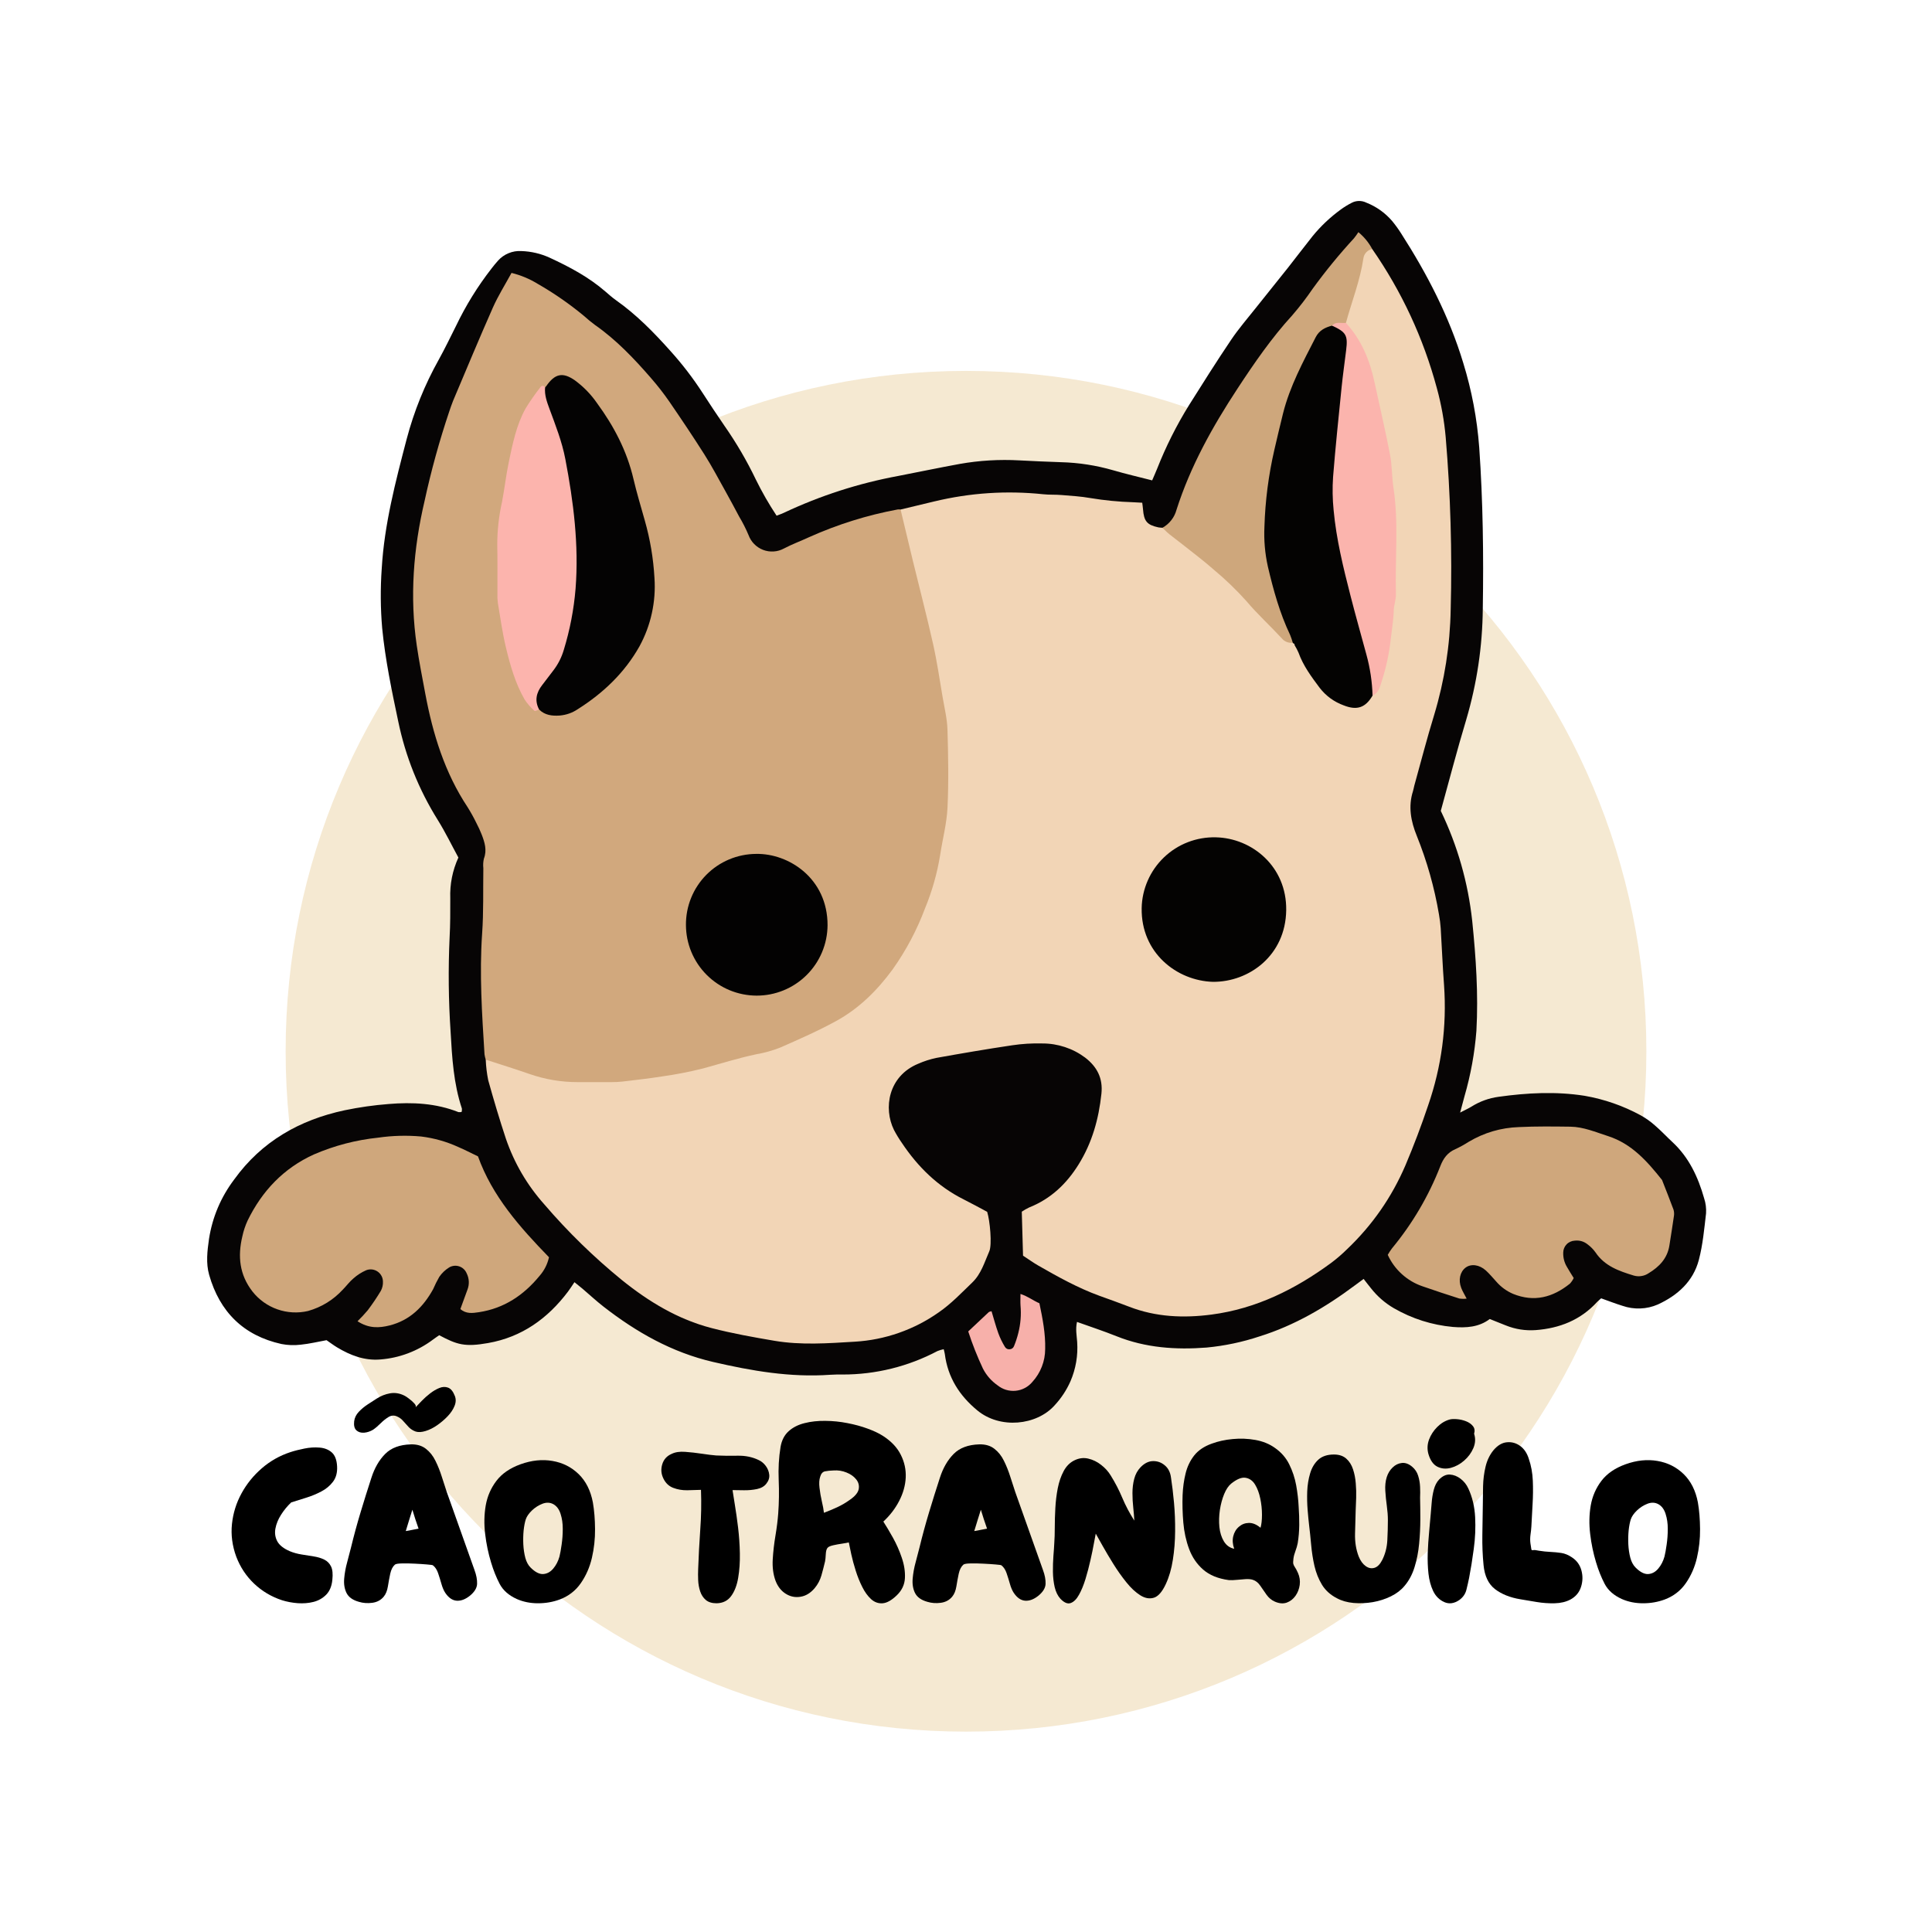 <svg xmlns="http://www.w3.org/2000/svg" xmlns:xlink="http://www.w3.org/1999/xlink" width="500" zoomAndPan="magnify" viewBox="0 0 375 375" height="500" preserveAspectRatio="xMidYMid meet" version="1.0"><defs><g/><clipPath id="865ea2e50f"><path d="M 55.441 71.992 L 319.559 71.992 L 319.559 336.109 L 55.441 336.109 Z M 55.441 71.992 " clip-rule="nonzero"/></clipPath><clipPath id="726e966b71"><path d="M 187.5 71.992 C 114.566 71.992 55.441 131.117 55.441 204.051 C 55.441 276.984 114.566 336.109 187.5 336.109 C 260.434 336.109 319.559 276.984 319.559 204.051 C 319.559 131.117 260.434 71.992 187.5 71.992 Z M 187.5 71.992 " clip-rule="nonzero"/></clipPath><clipPath id="b9203bde3a"><path d="M 40 39 L 331.262 39 L 331.262 277 L 40 277 Z M 40 39 " clip-rule="nonzero"/></clipPath></defs><g clip-path="url(#865ea2e50f)"><g clip-path="url(#726e966b71)"><path fill="#f5e9d2" d="M 55.441 71.992 L 319.559 71.992 L 319.559 336.109 L 55.441 336.109 Z M 55.441 71.992 " fill-opacity="1" fill-rule="nonzero"/></g></g><g clip-path="url(#b9203bde3a)"><path fill="#070505" d="M 283.41 215.949 C 284.508 215.379 285.074 215.129 285.594 214.805 C 287.219 213.785 288.984 213.145 290.887 212.887 C 296.43 212.113 302.004 211.82 307.562 212.691 C 311.402 213.359 315.035 214.625 318.461 216.484 C 319.488 217.055 320.434 217.73 321.305 218.52 C 322.461 219.52 323.504 220.645 324.625 221.684 C 327.836 224.664 329.598 228.465 330.77 232.586 C 331.082 233.535 331.207 234.512 331.145 235.512 C 330.789 238.543 330.516 241.617 329.742 244.555 C 328.645 248.73 325.613 251.441 321.785 253.199 C 320.699 253.672 319.562 253.93 318.379 253.973 C 317.195 254.016 316.043 253.844 314.922 253.457 C 313.551 253.035 312.215 252.512 310.785 252.004 C 310.516 252.223 310.258 252.453 310.012 252.695 C 306.805 256.211 302.723 257.824 298.07 258.172 C 296.059 258.312 294.121 258.008 292.254 257.254 C 291.254 256.863 290.262 256.461 289.16 256.02 C 287.047 257.625 284.578 257.762 282.016 257.562 C 277.926 257.184 274.102 255.969 270.539 253.918 C 268.809 252.906 267.328 251.613 266.09 250.035 C 265.637 249.484 265.207 248.91 264.68 248.238 C 264.074 248.688 263.504 249.098 262.941 249.52 C 257.289 253.742 251.262 257.273 244.484 259.391 C 241.145 260.5 237.723 261.223 234.215 261.559 C 228.238 262.02 222.363 261.625 216.715 259.359 C 214.223 258.359 211.664 257.523 209.043 256.582 C 208.723 258.008 209 259.246 209.078 260.473 C 209.254 263.121 208.82 265.668 207.777 268.105 C 207.004 269.848 205.969 271.414 204.672 272.805 C 201.203 276.664 194.137 277.434 189.691 273.754 C 186.215 270.879 183.969 267.348 183.391 262.828 C 183.359 262.57 183.273 262.316 183.172 261.879 C 182.758 261.961 182.352 262.082 181.957 262.242 C 179.121 263.738 176.148 264.875 173.035 265.645 C 169.922 266.414 166.762 266.797 163.555 266.793 C 162.746 266.789 161.934 266.785 161.125 266.844 C 153.402 267.391 145.883 266.086 138.414 264.355 C 130.457 262.512 123.539 258.594 117.16 253.629 C 115.742 252.527 114.422 251.297 113.051 250.129 C 112.582 249.73 112.094 249.355 111.5 248.871 C 111.02 249.578 110.652 250.164 110.234 250.719 C 106.293 255.938 101.277 259.535 94.742 260.684 C 90.23 261.48 88.727 261.016 85.25 259.164 C 84.887 259.418 84.453 259.707 84.035 260.02 C 82.551 261.133 80.941 262.016 79.207 262.672 C 77.473 263.328 75.68 263.727 73.828 263.871 C 70.738 264.133 67.988 263.07 65.402 261.508 C 64.715 261.09 64.07 260.602 63.379 260.129 C 61.711 260.434 60.047 260.836 58.363 261.004 C 57.109 261.156 55.863 261.113 54.625 260.871 C 47.262 259.238 42.645 254.629 40.598 247.457 C 39.949 245.18 40.234 242.805 40.566 240.48 C 41.234 236.223 42.867 232.371 45.461 228.93 C 50.785 221.547 58.141 217.375 66.887 215.504 C 69.711 214.918 72.555 214.512 75.43 214.289 C 80.031 213.906 84.602 214.125 88.977 215.855 C 89.188 215.883 89.395 215.871 89.598 215.832 C 89.66 215.609 89.676 215.391 89.652 215.164 C 88.039 210.324 87.742 205.293 87.461 200.262 C 87.051 194.152 86.988 188.039 87.27 181.922 C 87.41 179.41 87.402 176.887 87.398 174.367 C 87.301 171.605 87.828 168.965 88.973 166.449 C 87.652 164.023 86.441 161.516 84.977 159.168 C 81.273 153.234 78.711 146.848 77.293 140 C 76.031 134.016 74.777 128.039 74.18 121.938 C 73.848 118.078 73.82 114.215 74.094 110.348 C 74.598 101.762 76.77 93.504 78.93 85.234 C 80.359 79.82 82.441 74.672 85.176 69.785 C 86.352 67.664 87.402 65.473 88.492 63.305 C 90.398 59.316 92.711 55.574 95.43 52.086 C 95.824 51.598 96.203 51.09 96.633 50.629 C 97.207 49.977 97.895 49.484 98.699 49.152 C 99.504 48.816 100.34 48.676 101.207 48.73 C 103.117 48.797 104.945 49.223 106.684 50.016 C 110.531 51.793 114.258 53.773 117.488 56.57 C 118.168 57.156 118.844 57.762 119.574 58.277 C 123.5 61.047 126.832 64.441 130.02 68.004 C 132.383 70.609 134.516 73.387 136.422 76.34 C 137.777 78.461 139.188 80.547 140.605 82.629 C 142.926 85.953 144.965 89.441 146.719 93.098 C 147.906 95.516 149.246 97.848 150.734 100.094 C 151.293 99.875 151.723 99.742 152.121 99.547 C 159.234 96.195 166.652 93.805 174.383 92.375 C 178.355 91.605 182.312 90.773 186.293 90.047 C 190.121 89.371 193.973 89.145 197.855 89.359 C 200.551 89.496 203.246 89.629 205.945 89.711 C 209.379 89.801 212.746 90.324 216.047 91.273 C 218.527 92 221.051 92.578 223.633 93.242 C 223.988 92.41 224.316 91.68 224.613 90.941 C 226.301 86.664 228.355 82.574 230.773 78.664 C 233.453 74.402 236.141 70.141 238.953 65.969 C 240.406 63.809 242.121 61.828 243.742 59.785 C 245.809 57.18 247.906 54.598 249.973 51.992 C 251.59 49.945 253.156 47.859 254.785 45.82 C 256.391 43.859 258.219 42.137 260.27 40.648 C 260.922 40.176 261.609 39.75 262.328 39.383 C 262.77 39.145 263.246 39.02 263.746 39.008 C 264.25 39 264.73 39.102 265.184 39.324 C 267.141 40.098 268.812 41.281 270.195 42.875 C 270.824 43.637 271.406 44.438 271.938 45.273 C 277.004 53.168 281.289 61.422 284.02 70.461 C 285.668 75.805 286.699 81.27 287.117 86.848 C 287.844 97.266 287.977 107.699 287.809 118.141 C 287.742 125.469 286.672 132.645 284.598 139.676 C 282.809 145.605 281.258 151.605 279.656 157.391 C 282.918 164.176 284.953 171.312 285.762 178.797 C 286.477 185.859 286.965 192.965 286.57 200.082 C 286.234 204.398 285.461 208.637 284.254 212.797 C 284.031 213.645 283.801 214.492 283.41 215.949 Z M 283.41 215.949 " fill-opacity="1" fill-rule="nonzero"/></g><path fill="#f2d5b6" d="M 266.348 48.336 C 272.086 56.609 276.27 65.609 278.891 75.332 C 279.75 78.461 280.324 81.641 280.609 84.871 C 281.547 95.996 281.871 107.141 281.578 118.301 C 281.453 125.266 280.387 132.082 278.375 138.754 C 276.973 143.301 275.789 147.918 274.512 152.504 C 274.418 152.852 274.371 153.211 274.262 153.551 C 273.301 156.547 273.852 159.426 274.992 162.227 C 276.98 167.164 278.418 172.258 279.305 177.504 C 279.465 178.391 279.578 179.281 279.641 180.18 C 279.871 183.859 280.008 187.547 280.289 191.223 C 280.848 199.227 279.812 207.016 277.188 214.594 C 275.875 218.508 274.41 222.371 272.797 226.184 C 270.133 232.387 266.359 237.812 261.469 242.465 C 260.508 243.414 259.488 244.293 258.41 245.105 C 251.426 250.242 243.816 254.027 235.137 255.16 C 229.746 255.867 224.359 255.645 219.18 253.637 C 217.254 252.887 215.305 252.207 213.363 251.5 C 209.207 249.984 205.359 247.836 201.535 245.648 C 200.531 245.07 199.586 244.387 198.57 243.723 C 198.492 240.945 198.414 238.172 198.328 235.188 C 198.785 234.875 199.262 234.602 199.762 234.367 C 203.941 232.703 207.004 229.801 209.355 226.02 C 211.984 221.797 213.266 217.18 213.785 212.289 C 214.102 209.305 212.957 207.078 210.629 205.281 C 209.43 204.387 208.121 203.703 206.699 203.234 C 205.277 202.766 203.82 202.531 202.324 202.535 C 200.34 202.48 198.367 202.602 196.406 202.898 C 191.52 203.625 186.648 204.461 181.785 205.332 C 180.547 205.59 179.352 205.973 178.199 206.484 C 172.422 208.875 171.426 215.098 173.523 219.328 C 173.984 220.203 174.496 221.047 175.066 221.859 C 178.164 226.5 182.031 230.297 187.074 232.816 C 188.602 233.578 190.09 234.406 191.609 235.215 C 192.152 236.945 192.586 241.594 192.02 242.875 C 191.09 244.988 190.465 247.258 188.684 248.965 C 186.605 250.957 184.641 253.047 182.25 254.699 C 179.848 256.395 177.258 257.73 174.484 258.703 C 171.707 259.676 168.852 260.25 165.918 260.422 C 160.707 260.738 155.477 261.121 150.293 260.242 C 146.219 259.551 142.137 258.82 138.141 257.785 C 131.59 256.094 125.898 252.645 120.676 248.43 C 115.223 243.98 110.207 239.086 105.629 233.742 C 102.297 230 99.816 225.754 98.191 221.016 C 96.949 217.266 95.82 213.473 94.762 209.668 C 94.496 208.352 94.336 207.023 94.281 205.68 C 95.379 204.988 96.398 205.602 97.375 205.953 C 103.949 208.34 110.652 209.922 117.711 209.289 C 124.609 208.672 131.516 208.145 138.195 206.098 C 140.516 205.387 142.863 204.766 145.23 204.211 C 154.414 202.066 162.828 198.363 169.441 191.41 C 176.844 183.625 180.359 174.008 182.18 163.625 C 184.59 149.891 183.102 136.383 179.828 122.988 C 178.141 116.086 176.539 109.16 174.809 102.27 C 174.535 101.168 173.992 100.023 174.801 98.898 C 176.98 98.375 179.16 97.844 181.34 97.328 C 188.316 95.652 195.371 95.188 202.508 95.934 C 203.668 96.059 204.848 95.984 206.012 96.082 C 207.891 96.238 209.781 96.344 211.633 96.672 C 214.387 97.129 217.16 97.398 219.949 97.484 C 220.48 97.504 221.012 97.539 221.707 97.578 C 221.762 98.043 221.828 98.457 221.859 98.871 C 222.035 101.164 222.637 101.883 224.82 102.359 C 225.086 102.402 225.355 102.43 225.625 102.441 C 227.074 102.781 228.133 103.773 229.297 104.605 C 236.121 109.492 241.863 115.523 247.492 121.676 C 248.398 122.664 249.312 123.676 250.613 124.184 C 250.848 124.293 251.07 124.422 251.277 124.578 C 251.582 124.82 251.84 125.113 252.043 125.445 C 253.41 128.062 254.652 130.742 256.566 133.043 C 257.488 134.164 258.598 135.055 259.887 135.719 C 262.57 137.098 264.164 136.746 266.184 134.355 C 268.793 130.246 269.07 125.512 269.566 120.914 C 270.391 113.363 270.543 105.801 270.027 98.223 C 269.508 90.645 268.328 83.172 266.488 75.805 C 265.398 71.133 263.52 66.812 260.84 62.836 C 261.398 58.242 263.199 53.965 264.258 49.496 C 264.309 49.273 264.398 49.07 264.535 48.887 C 264.672 48.699 264.84 48.555 265.039 48.441 C 265.238 48.332 265.453 48.266 265.68 48.246 C 265.91 48.23 266.133 48.258 266.348 48.336 Z M 266.348 48.336 " fill-opacity="1" fill-rule="nonzero"/><path fill="#d1a87d" d="M 174.801 98.898 C 175.594 102.207 176.375 105.52 177.18 108.824 C 178.492 114.219 179.898 119.59 181.113 125.008 C 181.875 128.406 182.375 131.863 182.961 135.301 C 183.32 137.414 183.844 139.531 183.906 141.656 C 184.051 146.688 184.148 151.73 183.91 156.754 C 183.766 159.855 182.938 162.926 182.473 166.016 C 181.891 169.566 180.914 173.008 179.539 176.332 C 177.953 180.559 175.852 184.512 173.238 188.191 C 170.277 192.215 166.777 195.707 162.402 198.121 C 158.867 200.07 155.156 201.699 151.457 203.324 C 149.953 203.918 148.402 204.355 146.805 204.629 C 143.293 205.371 139.879 206.453 136.422 207.395 C 133.82 208.047 131.191 208.559 128.535 208.93 C 125.977 209.34 123.398 209.621 120.824 209.93 C 120.109 210.008 119.391 210.043 118.672 210.039 C 116.516 210.051 114.355 210.035 112.195 210.039 C 108.941 210.047 105.777 209.516 102.707 208.438 C 99.918 207.465 97.094 206.594 94.281 205.68 C 94.176 205.34 94.094 204.996 94.043 204.641 C 93.559 196.836 93.035 189.039 93.582 181.199 C 93.879 176.992 93.75 172.754 93.816 168.531 C 93.75 167.902 93.781 167.285 93.922 166.668 C 94.562 165 94.074 163.484 93.488 161.965 C 93.191 161.211 92.852 160.477 92.473 159.762 C 91.965 158.711 91.398 157.688 90.777 156.695 C 86.312 149.973 84.008 142.453 82.543 134.617 C 81.965 131.527 81.355 128.438 80.898 125.328 C 79.504 115.863 80.234 106.496 82.414 97.219 C 83.691 91.332 85.293 85.531 87.215 79.82 C 87.457 79.141 87.668 78.453 87.945 77.793 C 90.504 71.75 93.016 65.691 95.672 59.691 C 96.684 57.406 98.035 55.273 99.285 52.973 C 101.07 53.41 102.75 54.109 104.32 55.066 C 107.527 56.902 110.551 59 113.395 61.359 C 114.062 61.965 114.758 62.535 115.48 63.07 C 119.645 65.98 123.109 69.633 126.41 73.445 C 127.652 74.871 128.809 76.359 129.887 77.91 C 132.227 81.32 134.535 84.754 136.746 88.246 C 138.188 90.523 139.441 92.91 140.758 95.262 C 141.68 96.91 142.566 98.574 143.453 100.238 C 144.148 101.395 144.758 102.594 145.281 103.836 C 145.402 104.164 145.551 104.477 145.738 104.773 C 145.922 105.07 146.137 105.344 146.383 105.59 C 146.625 105.84 146.895 106.062 147.188 106.254 C 147.477 106.445 147.789 106.605 148.113 106.73 C 148.438 106.855 148.773 106.941 149.121 106.996 C 149.465 107.047 149.812 107.062 150.16 107.039 C 150.508 107.02 150.852 106.961 151.188 106.863 C 151.523 106.766 151.844 106.637 152.152 106.469 C 153.738 105.633 155.438 105.012 157.066 104.254 C 162.59 101.781 168.32 99.988 174.27 98.879 C 174.445 98.863 174.625 98.871 174.801 98.898 Z M 174.801 98.898 " fill-opacity="1" fill-rule="nonzero"/><path fill="#cfa77c" d="M 69.395 256.453 C 70.094 255.773 70.758 255.062 71.383 254.316 C 72.297 253.102 73.148 251.844 73.93 250.539 C 74.227 249.973 74.359 249.371 74.328 248.734 C 74.324 248.543 74.301 248.352 74.25 248.168 C 74.203 247.98 74.133 247.805 74.039 247.637 C 73.949 247.469 73.84 247.312 73.711 247.172 C 73.582 247.027 73.438 246.902 73.277 246.797 C 73.117 246.688 72.949 246.602 72.77 246.535 C 72.59 246.469 72.402 246.426 72.215 246.402 C 72.023 246.383 71.832 246.383 71.641 246.406 C 71.449 246.434 71.266 246.477 71.086 246.547 C 70.18 246.945 69.355 247.469 68.617 248.125 C 67.863 248.754 67.27 249.566 66.578 250.273 C 64.707 252.309 62.445 253.707 59.785 254.465 C 58.801 254.695 57.805 254.781 56.793 254.727 C 55.781 254.672 54.801 254.477 53.844 254.141 C 52.891 253.809 52 253.344 51.18 252.758 C 50.355 252.168 49.629 251.477 49.004 250.68 C 46.461 247.41 46.121 243.816 47.043 239.965 C 47.27 238.91 47.609 237.891 48.062 236.906 C 50.879 231.148 55.051 226.738 60.961 224.062 C 64.949 222.348 69.102 221.266 73.422 220.816 C 76.188 220.418 78.965 220.344 81.746 220.594 C 84.262 220.906 86.668 221.586 88.973 222.641 C 90.203 223.172 91.398 223.789 92.777 224.449 C 95.52 232.133 100.875 238.184 106.559 244.031 C 106.254 245.398 105.637 246.613 104.711 247.664 C 101.641 251.402 97.84 253.953 92.969 254.695 C 91.727 254.883 90.461 255.062 89.359 254.082 C 89.824 252.809 90.293 251.555 90.746 250.289 C 90.938 249.777 91.02 249.25 90.992 248.703 C 90.961 248.156 90.824 247.637 90.578 247.148 C 90.445 246.832 90.254 246.555 90.004 246.32 C 89.754 246.086 89.465 245.914 89.141 245.805 C 88.812 245.695 88.48 245.656 88.137 245.691 C 87.797 245.73 87.477 245.832 87.18 246.008 C 86.418 246.484 85.781 247.09 85.27 247.828 C 84.824 248.605 84.426 249.406 84.07 250.23 C 82.172 253.66 79.574 256.262 75.641 257.262 C 73.586 257.781 71.586 257.875 69.395 256.453 Z M 69.395 256.453 " fill-opacity="1" fill-rule="nonzero"/><path fill="#cfa77c" d="M 284.676 252.062 C 284.199 252.121 283.723 252.113 283.25 252.043 C 280.852 251.281 278.465 250.488 276.09 249.664 C 274.598 249.152 273.27 248.367 272.098 247.305 C 270.93 246.246 270.02 245 269.363 243.566 C 269.605 243.137 269.875 242.723 270.172 242.324 C 274.156 237.5 277.289 232.176 279.566 226.348 C 280.156 224.828 280.969 223.703 282.484 223.051 C 283.383 222.633 284.25 222.156 285.082 221.621 C 288.086 219.84 291.332 218.887 294.82 218.766 C 298.141 218.605 301.473 218.648 304.801 218.688 C 307.359 218.723 309.699 219.742 312.094 220.508 C 316.715 221.988 319.727 225.422 322.602 229.035 C 323.352 230.957 324.121 232.867 324.832 234.801 C 324.957 235.242 324.977 235.688 324.891 236.137 C 324.629 238.004 324.32 239.867 324.031 241.73 C 323.641 244.258 322.047 245.902 319.969 247.148 C 319.551 247.43 319.09 247.605 318.59 247.68 C 318.094 247.758 317.602 247.727 317.117 247.586 C 314.254 246.715 311.461 245.75 309.676 243.074 C 309.25 242.484 308.75 241.977 308.168 241.543 C 307.426 240.949 306.586 240.707 305.641 240.812 C 305.344 240.828 305.062 240.895 304.793 241.02 C 304.523 241.141 304.285 241.305 304.082 241.52 C 303.875 241.73 303.715 241.973 303.602 242.246 C 303.488 242.52 303.43 242.801 303.422 243.098 C 303.383 244.113 303.629 245.059 304.156 245.93 C 304.547 246.633 304.992 247.309 305.457 248.066 C 305.266 248.465 305.02 248.828 304.723 249.152 C 301.406 251.82 297.781 252.809 293.668 251.133 C 292.41 250.586 291.332 249.797 290.434 248.766 C 289.762 248.039 289.137 247.262 288.406 246.602 C 287.125 245.445 285.52 245.258 284.469 246.047 C 283.395 246.859 283.023 248.441 283.621 249.98 C 283.875 250.641 284.262 251.254 284.676 252.062 Z M 284.676 252.062 " fill-opacity="1" fill-rule="nonzero"/><path fill="#cea77c" d="M 250.926 124.75 C 250.516 124.805 250.121 124.754 249.738 124.598 C 249.355 124.445 249.035 124.203 248.777 123.883 C 246.531 121.449 244.078 119.227 241.934 116.68 C 239.957 114.477 237.832 112.43 235.559 110.543 C 233.617 108.828 231.535 107.273 229.508 105.66 C 228.668 104.992 227.797 104.363 226.965 103.688 C 226.492 103.305 226.07 102.859 225.625 102.441 C 226.297 102.07 226.871 101.582 227.348 100.973 C 227.824 100.367 228.16 99.691 228.359 98.949 C 231.062 90.488 235.34 82.824 240.195 75.43 C 243.457 70.461 246.809 65.586 250.836 61.191 C 252.246 59.559 253.559 57.848 254.777 56.062 C 257.262 52.637 259.934 49.371 262.801 46.258 C 263.109 45.875 263.395 45.48 263.66 45.062 C 264.77 45.977 265.668 47.07 266.348 48.336 C 265.895 48.422 265.508 48.633 265.191 48.973 C 264.875 49.309 264.691 49.707 264.633 50.164 C 263.988 54.469 262.387 58.504 261.242 62.668 C 260.516 63.457 259.383 63.293 258.543 63.824 C 257.156 64.41 256.133 65.375 255.465 66.723 C 252.109 72.934 249.668 79.484 248.137 86.379 C 246.609 93.27 246.051 100.242 246.465 107.289 C 246.746 112.207 248.461 116.957 250.449 121.523 C 250.887 122.535 251.84 123.52 250.926 124.75 Z M 250.926 124.75 " fill-opacity="1" fill-rule="nonzero"/><path fill="#f7b0aa" d="M 187.934 258.43 C 189.301 257.137 190.598 255.906 191.91 254.691 C 192.023 254.582 192.234 254.578 192.457 254.508 C 192.891 255.938 193.273 257.387 193.777 258.789 C 194.117 259.715 194.547 260.598 195.062 261.438 C 195.281 261.777 195.59 261.93 195.988 261.895 C 196.391 261.855 196.668 261.652 196.82 261.281 C 197.16 260.453 197.438 259.605 197.652 258.738 C 198.098 256.984 198.242 255.203 198.082 253.398 C 198.035 252.711 198.074 252.02 198.074 251.156 C 199.504 251.609 200.547 252.453 201.75 252.965 C 202.379 255.973 202.945 258.879 202.867 261.855 C 202.863 263.035 202.648 264.176 202.219 265.273 C 201.789 266.375 201.176 267.359 200.383 268.23 C 200.18 268.473 199.957 268.695 199.711 268.891 C 199.465 269.09 199.203 269.266 198.926 269.41 C 198.648 269.559 198.355 269.676 198.055 269.77 C 197.75 269.859 197.445 269.918 197.129 269.949 C 196.816 269.98 196.5 269.977 196.188 269.945 C 195.875 269.914 195.566 269.852 195.266 269.762 C 194.961 269.668 194.672 269.551 194.395 269.398 C 194.117 269.25 193.855 269.078 193.609 268.879 C 192.41 268.035 191.473 266.965 190.797 265.664 C 189.691 263.312 188.734 260.898 187.934 258.43 Z M 187.934 258.43 " fill-opacity="1" fill-rule="nonzero"/><path fill="#040302" d="M 250.926 124.75 C 250.785 124.238 250.613 123.738 250.414 123.246 C 248.398 119.012 247.16 114.523 246.094 109.977 C 245.527 107.426 245.301 104.84 245.426 102.227 C 245.578 97.191 246.223 92.219 247.352 87.312 C 247.902 84.957 248.449 82.598 249.035 80.25 C 250.355 74.98 252.922 70.242 255.375 65.453 C 256.059 64.117 257.207 63.555 258.547 63.207 C 260.914 63.32 261.777 64.113 261.969 66.574 C 262.18 69.371 261.621 72.129 261.25 74.875 C 260.414 81.016 259.73 87.18 259.461 93.355 C 259.113 101.328 261.145 109.023 263.289 116.641 C 264.504 120.965 265.637 125.305 266.562 129.699 C 267.043 131.48 266.992 133.25 266.414 135.008 C 265.055 137.34 263.422 137.938 260.848 136.926 C 258.953 136.238 257.387 135.102 256.148 133.508 C 254.547 131.367 252.949 129.223 252.035 126.664 C 251.82 126.176 251.574 125.703 251.293 125.25 C 251.293 125.027 251.188 124.891 250.969 124.836 Z M 250.926 124.75 " fill-opacity="1" fill-rule="nonzero"/><path fill="#040302" d="M 235.434 190.574 C 228.426 190.367 221.453 184.961 221.598 176.27 C 221.613 175.344 221.723 174.434 221.922 173.527 C 222.121 172.625 222.41 171.754 222.781 170.906 C 223.152 170.059 223.605 169.258 224.133 168.5 C 224.664 167.746 225.262 167.047 225.93 166.41 C 226.598 165.77 227.324 165.203 228.105 164.707 C 228.883 164.211 229.703 163.797 230.566 163.465 C 231.43 163.129 232.316 162.887 233.227 162.727 C 234.137 162.57 235.055 162.5 235.977 162.523 C 242.996 162.664 249.77 168.168 249.652 176.664 C 249.531 185.469 242.434 190.617 235.434 190.574 Z M 235.434 190.574 " fill-opacity="1" fill-rule="nonzero"/><path fill="#fbb4ad" d="M 266.414 135.008 C 266.332 132.305 265.934 129.648 265.215 127.043 C 264.188 123.238 263.105 119.441 262.129 115.621 C 260.727 110.148 259.375 104.66 258.855 99.02 C 258.637 96.871 258.602 94.723 258.75 92.57 C 259.211 86.758 259.82 80.957 260.406 75.156 C 260.652 72.746 260.996 70.348 261.289 67.941 C 261.641 65.078 261.281 64.461 258.547 63.207 C 259.305 62.328 260.336 62.805 261.242 62.668 C 264.227 65.938 265.859 69.855 266.777 74.125 C 267.789 78.832 268.895 83.52 269.805 88.246 C 270.211 90.336 270.145 92.516 270.465 94.629 C 271.516 101.504 270.758 108.418 270.949 115.309 C 270.98 116.359 270.555 117.418 270.527 118.477 C 270.473 120.359 270.148 122.203 269.945 124.066 C 269.637 126.824 269.062 129.523 268.215 132.164 C 267.879 133.223 267.645 134.461 266.414 135.008 Z M 266.414 135.008 " fill-opacity="1" fill-rule="nonzero"/><path fill="#cea77c" d="M 250.969 124.836 C 251.078 124.977 251.188 125.113 251.293 125.25 C 251.184 125.113 251.078 124.973 250.969 124.836 Z M 250.969 124.836 " fill-opacity="1" fill-rule="nonzero"/><path fill="#040303" d="M 105.805 75.168 C 105.879 75.113 105.941 75.051 106 74.984 C 107.688 72.508 109.223 72.176 111.582 73.824 C 113.266 75.059 114.699 76.535 115.887 78.254 C 119.164 82.719 121.688 87.535 122.957 92.977 C 123.59 95.684 124.406 98.352 125.156 101.035 C 126.195 104.684 126.82 108.398 127.031 112.184 C 127.188 114.488 127.02 116.77 126.523 119.027 C 126.031 121.281 125.227 123.426 124.121 125.453 C 121.238 130.582 117.094 134.52 112.152 137.648 C 111.086 138.367 109.91 138.777 108.629 138.887 C 107.137 138.984 105.762 138.824 104.645 137.719 C 103.285 137.055 103.414 135.879 103.645 134.707 C 103.84 133.812 104.234 133.012 104.832 132.316 C 109.805 126.266 110.672 119.035 110.902 111.598 C 111.25 100.273 109.738 89.258 105.602 78.656 C 105.152 77.504 104.652 76.266 105.805 75.168 Z M 105.805 75.168 " fill-opacity="1" fill-rule="nonzero"/><path fill="#fcb4ad" d="M 105.805 75.168 C 105.656 76.645 106.145 77.984 106.648 79.344 C 107.828 82.539 109.082 85.715 109.727 89.086 C 111.32 97.398 112.375 105.754 111.719 114.246 C 111.387 118.285 110.625 122.246 109.438 126.121 C 109.004 127.602 108.316 128.957 107.371 130.176 C 106.656 131.098 105.961 132.039 105.246 132.961 C 104.102 134.43 103.723 135.992 104.645 137.719 C 104.336 137.812 103.855 138.082 103.746 137.973 C 103.008 137.328 102.367 136.594 101.828 135.777 C 100.027 132.637 99.039 129.172 98.203 125.688 C 97.516 122.828 97.117 119.898 96.629 116.996 C 96.551 116.371 96.523 115.742 96.551 115.113 C 96.535 111.969 96.586 108.824 96.516 105.684 C 96.523 102.898 96.832 100.152 97.438 97.438 C 97.93 94.895 98.211 92.312 98.738 89.781 C 99.488 86.188 100.203 82.559 102.004 79.305 C 102.891 77.855 103.859 76.465 104.914 75.133 C 105.168 74.781 105.52 74.832 105.805 75.168 Z M 105.805 75.168 " fill-opacity="1" fill-rule="nonzero"/><path fill="#030202" d="M 133.141 179.539 C 133.133 178.637 133.215 177.746 133.383 176.859 C 133.551 175.977 133.805 175.117 134.145 174.281 C 134.484 173.449 134.898 172.652 135.395 171.902 C 135.891 171.148 136.453 170.453 137.086 169.812 C 137.719 169.172 138.41 168.598 139.152 168.094 C 139.898 167.59 140.688 167.164 141.52 166.812 C 142.348 166.465 143.203 166.199 144.086 166.02 C 144.969 165.84 145.859 165.746 146.762 165.742 C 153.094 165.621 160.645 170.496 160.629 179.59 C 160.621 180.488 160.527 181.379 160.348 182.262 C 160.168 183.141 159.902 183.996 159.555 184.828 C 159.207 185.656 158.781 186.445 158.277 187.191 C 157.773 187.938 157.203 188.629 156.562 189.262 C 155.926 189.895 155.23 190.461 154.48 190.957 C 153.73 191.457 152.941 191.875 152.105 192.219 C 151.273 192.559 150.418 192.816 149.535 192.992 C 148.652 193.164 147.758 193.25 146.859 193.25 C 145.961 193.246 145.07 193.156 144.188 192.98 C 143.305 192.805 142.449 192.543 141.617 192.199 C 140.785 191.855 139.996 191.43 139.246 190.93 C 138.5 190.43 137.809 189.863 137.172 189.227 C 136.535 188.59 135.965 187.898 135.465 187.152 C 134.965 186.402 134.539 185.613 134.195 184.781 C 133.848 183.953 133.59 183.094 133.41 182.211 C 133.234 181.328 133.145 180.438 133.141 179.539 Z M 133.141 179.539 " fill-opacity="1" fill-rule="nonzero"/><g fill="#000000" fill-opacity="1"><g transform="translate(44.289, 311.195)"><g><path d="M 10.438 -0.594 C 8.383 -1.27 6.582 -2.344 5.031 -3.812 C 3.488 -5.281 2.332 -7.031 1.562 -9.062 C 0.789 -11.176 0.516 -13.281 0.734 -15.375 C 0.953 -17.477 1.566 -19.457 2.578 -21.312 C 3.586 -23.164 4.906 -24.797 6.531 -26.203 C 8.156 -27.609 9.992 -28.648 12.047 -29.328 C 12.867 -29.598 13.785 -29.832 14.797 -30.031 C 15.805 -30.238 16.785 -30.301 17.734 -30.219 C 18.691 -30.145 19.484 -29.832 20.109 -29.281 C 20.734 -28.727 21.078 -27.82 21.141 -26.562 C 21.203 -25.375 20.941 -24.391 20.359 -23.609 C 19.773 -22.828 19.016 -22.191 18.078 -21.703 C 17.148 -21.211 16.164 -20.805 15.125 -20.484 C 14.082 -20.16 13.117 -19.859 12.234 -19.578 C 11.492 -18.879 10.836 -18.082 10.266 -17.188 C 9.703 -16.301 9.336 -15.41 9.172 -14.516 C 9.004 -13.629 9.125 -12.801 9.531 -12.031 C 9.945 -11.27 10.754 -10.629 11.953 -10.109 C 12.691 -9.805 13.461 -9.594 14.266 -9.469 C 15.078 -9.344 15.859 -9.219 16.609 -9.094 C 17.367 -8.977 18.047 -8.773 18.641 -8.484 C 19.234 -8.191 19.676 -7.742 19.969 -7.141 C 20.258 -6.547 20.344 -5.68 20.219 -4.547 C 20.102 -3.328 19.707 -2.367 19.031 -1.672 C 18.352 -0.984 17.531 -0.516 16.562 -0.266 C 15.602 -0.023 14.586 0.055 13.516 -0.016 C 12.441 -0.098 11.414 -0.289 10.438 -0.594 Z M 10.438 -0.594 "/></g></g></g><g fill="#000000" fill-opacity="1"><g transform="translate(66.119, 311.195)"><g><path d="M 14.578 -33.328 C 14.055 -33.516 13.609 -33.797 13.234 -34.172 C 12.867 -34.555 12.516 -34.945 12.172 -35.344 C 11.836 -35.75 11.426 -36.055 10.938 -36.266 C 10.383 -36.516 9.836 -36.477 9.297 -36.156 C 8.766 -35.832 8.242 -35.414 7.734 -34.906 C 7.234 -34.406 6.754 -34 6.297 -33.688 C 5.742 -33.352 5.16 -33.16 4.547 -33.109 C 3.93 -33.066 3.43 -33.223 3.047 -33.578 C 2.672 -33.93 2.531 -34.52 2.625 -35.344 C 2.719 -36.02 3.016 -36.625 3.516 -37.156 C 4.023 -37.695 4.609 -38.18 5.266 -38.609 C 5.922 -39.035 6.492 -39.406 6.984 -39.719 C 7.785 -40.238 8.648 -40.582 9.578 -40.75 C 10.516 -40.914 11.441 -40.77 12.359 -40.312 C 12.516 -40.25 12.801 -40.062 13.219 -39.75 C 13.633 -39.445 13.992 -39.129 14.297 -38.797 C 14.598 -38.461 14.676 -38.203 14.531 -38.016 C 14.832 -38.348 15.227 -38.766 15.719 -39.266 C 16.207 -39.773 16.75 -40.258 17.344 -40.719 C 17.945 -41.188 18.547 -41.539 19.141 -41.781 C 19.742 -42.031 20.312 -42.055 20.844 -41.859 C 21.383 -41.66 21.82 -41.129 22.156 -40.266 C 22.406 -39.648 22.391 -39 22.109 -38.312 C 21.836 -37.625 21.395 -36.957 20.781 -36.312 C 20.164 -35.664 19.484 -35.082 18.734 -34.562 C 17.984 -34.039 17.234 -33.664 16.484 -33.438 C 15.734 -33.207 15.098 -33.172 14.578 -33.328 Z M 3.547 -0.281 C 2.348 -0.613 1.547 -1.188 1.141 -2 C 0.742 -2.812 0.594 -3.742 0.688 -4.797 C 0.781 -5.859 0.973 -6.914 1.266 -7.969 C 1.555 -9.031 1.805 -9.988 2.016 -10.844 C 2.566 -13.113 3.18 -15.375 3.859 -17.625 C 4.535 -19.875 5.238 -22.117 5.969 -24.359 C 6.582 -26.266 7.473 -27.805 8.641 -28.984 C 9.805 -30.16 11.461 -30.781 13.609 -30.844 C 14.805 -30.875 15.785 -30.586 16.547 -29.984 C 17.316 -29.391 17.938 -28.609 18.406 -27.641 C 18.883 -26.68 19.289 -25.664 19.625 -24.594 C 19.969 -23.52 20.289 -22.523 20.594 -21.609 L 25.969 -6.484 C 26.344 -5.473 26.516 -4.566 26.484 -3.766 C 26.453 -2.973 25.988 -2.207 25.094 -1.469 C 24.207 -0.758 23.348 -0.438 22.516 -0.5 C 21.691 -0.562 20.957 -1.066 20.312 -2.016 C 20.008 -2.484 19.758 -3.066 19.562 -3.766 C 19.363 -4.473 19.148 -5.16 18.922 -5.828 C 18.691 -6.504 18.359 -7.016 17.922 -7.359 C 17.859 -7.422 17.484 -7.477 16.797 -7.531 C 16.109 -7.594 15.312 -7.645 14.406 -7.688 C 13.508 -7.738 12.68 -7.754 11.922 -7.734 C 11.172 -7.723 10.707 -7.645 10.531 -7.5 C 10.102 -7.125 9.801 -6.535 9.625 -5.734 C 9.457 -4.941 9.305 -4.125 9.172 -3.281 C 9.035 -2.438 8.766 -1.77 8.359 -1.281 C 7.805 -0.613 7.07 -0.219 6.156 -0.094 C 5.238 0.031 4.367 -0.031 3.547 -0.281 Z M 12.641 -14.016 C 13.066 -14.078 13.488 -14.156 13.906 -14.25 C 14.32 -14.344 14.727 -14.422 15.125 -14.484 C 14.906 -15.098 14.695 -15.707 14.5 -16.312 C 14.301 -16.926 14.109 -17.539 13.922 -18.156 C 13.711 -17.477 13.5 -16.797 13.281 -16.109 C 13.07 -15.422 12.859 -14.723 12.641 -14.016 Z M 12.641 -14.016 "/></g></g></g><g fill="#000000" fill-opacity="1"><g transform="translate(93.325, 311.195)"><g><path d="M 15.312 -0.734 C 13.988 -0.242 12.582 0 11.094 0 C 9.613 0 8.242 -0.273 6.984 -0.828 C 5.422 -1.535 4.312 -2.516 3.656 -3.766 C 3 -5.023 2.441 -6.422 1.984 -7.953 C 1.453 -9.703 1.07 -11.531 0.844 -13.438 C 0.613 -15.352 0.648 -17.203 0.953 -18.984 C 1.266 -20.766 1.957 -22.359 3.031 -23.766 C 4.102 -25.172 5.664 -26.242 7.719 -26.984 C 9.863 -27.754 11.926 -27.969 13.906 -27.625 C 15.883 -27.289 17.578 -26.441 18.984 -25.078 C 20.391 -23.711 21.312 -21.879 21.75 -19.578 C 22.02 -18.016 22.16 -16.289 22.172 -14.406 C 22.191 -12.52 21.988 -10.656 21.562 -8.812 C 21.133 -6.977 20.41 -5.332 19.391 -3.875 C 18.379 -2.426 17.02 -1.379 15.312 -0.734 Z M 9.656 -6.938 C 10.539 -6.051 11.359 -5.629 12.109 -5.672 C 12.859 -5.723 13.508 -6.078 14.062 -6.734 C 14.613 -7.391 15.016 -8.164 15.266 -9.062 C 15.41 -9.633 15.551 -10.41 15.688 -11.391 C 15.832 -12.379 15.906 -13.398 15.906 -14.453 C 15.906 -15.516 15.766 -16.477 15.484 -17.344 C 15.211 -18.219 14.754 -18.844 14.109 -19.219 C 13.461 -19.582 12.754 -19.617 11.984 -19.328 C 11.223 -19.035 10.535 -18.598 9.922 -18.016 C 9.316 -17.43 8.922 -16.863 8.734 -16.312 C 8.547 -15.738 8.406 -15.016 8.312 -14.141 C 8.227 -13.266 8.207 -12.359 8.25 -11.422 C 8.301 -10.484 8.43 -9.613 8.641 -8.812 C 8.859 -8.02 9.195 -7.395 9.656 -6.938 Z M 9.656 -6.938 "/></g></g></g><g fill="#000000" fill-opacity="1"><g transform="translate(116.212, 311.195)"><g/></g></g><g fill="#000000" fill-opacity="1"><g transform="translate(127.701, 311.195)"><g><path d="M 11.406 0 C 10.508 0 9.805 -0.211 9.297 -0.641 C 8.797 -1.066 8.43 -1.625 8.203 -2.312 C 7.973 -3.008 7.844 -3.738 7.812 -4.5 C 7.781 -5.27 7.781 -5.977 7.812 -6.625 C 7.906 -9.195 8.039 -11.754 8.219 -14.297 C 8.406 -16.836 8.453 -19.41 8.359 -22.016 C 7.535 -21.984 6.641 -21.957 5.672 -21.938 C 4.711 -21.926 3.812 -22.082 2.969 -22.406 C 2.125 -22.727 1.488 -23.332 1.062 -24.219 C 0.625 -25.113 0.551 -26.035 0.844 -26.984 C 1.133 -27.93 1.742 -28.602 2.672 -29 C 3.367 -29.344 4.242 -29.473 5.297 -29.391 C 6.359 -29.316 7.43 -29.195 8.516 -29.031 C 9.609 -28.863 10.539 -28.75 11.312 -28.688 C 12.625 -28.625 14.016 -28.609 15.484 -28.641 C 16.961 -28.672 18.312 -28.395 19.531 -27.812 C 20.082 -27.562 20.551 -27.176 20.938 -26.656 C 21.32 -26.133 21.547 -25.566 21.609 -24.953 C 21.672 -24.348 21.484 -23.77 21.047 -23.219 C 20.648 -22.695 20.047 -22.348 19.234 -22.172 C 18.422 -22.004 17.578 -21.926 16.703 -21.938 C 15.836 -21.957 15.098 -21.969 14.484 -21.969 C 14.578 -21.352 14.727 -20.395 14.938 -19.094 C 15.156 -17.789 15.363 -16.32 15.562 -14.688 C 15.758 -13.051 15.875 -11.379 15.906 -9.672 C 15.938 -7.973 15.828 -6.395 15.578 -4.938 C 15.336 -3.488 14.883 -2.312 14.219 -1.406 C 13.562 -0.5 12.625 -0.031 11.406 0 Z M 11.406 0 "/></g></g></g><g fill="#000000" fill-opacity="1"><g transform="translate(149.301, 311.195)"><g><path d="M 24.781 -1.562 C 23.77 -0.582 22.848 -0.062 22.016 0 C 21.191 0.062 20.445 -0.203 19.781 -0.797 C 19.125 -1.398 18.551 -2.191 18.062 -3.172 C 17.57 -4.148 17.148 -5.195 16.797 -6.312 C 16.441 -7.438 16.156 -8.492 15.938 -9.484 C 15.727 -10.484 15.566 -11.258 15.453 -11.812 C 15.203 -11.75 14.773 -11.672 14.172 -11.578 C 13.578 -11.492 13.004 -11.391 12.453 -11.266 C 11.898 -11.141 11.535 -10.984 11.359 -10.797 C 11.141 -10.586 11.016 -10.164 10.984 -9.531 C 10.953 -8.906 10.906 -8.441 10.844 -8.141 C 10.633 -7.242 10.398 -6.336 10.141 -5.422 C 9.879 -4.504 9.441 -3.676 8.828 -2.938 C 8.023 -1.988 7.109 -1.43 6.078 -1.266 C 5.055 -1.098 4.102 -1.289 3.219 -1.844 C 2.332 -2.395 1.672 -3.234 1.234 -4.359 C 0.773 -5.617 0.594 -7.016 0.688 -8.547 C 0.781 -10.078 0.957 -11.613 1.219 -13.156 C 1.477 -14.707 1.656 -16.129 1.75 -17.422 C 1.906 -19.535 1.938 -21.703 1.844 -23.922 C 1.75 -26.148 1.867 -28.289 2.203 -30.344 C 2.422 -31.625 2.941 -32.641 3.766 -33.391 C 4.598 -34.141 5.633 -34.664 6.875 -34.969 C 8.113 -35.281 9.453 -35.426 10.891 -35.406 C 12.336 -35.395 13.77 -35.25 15.188 -34.969 C 16.613 -34.695 17.926 -34.336 19.125 -33.891 C 20.32 -33.453 21.301 -32.988 22.062 -32.5 C 23.688 -31.457 24.848 -30.227 25.547 -28.812 C 26.254 -27.406 26.57 -25.938 26.5 -24.406 C 26.426 -22.875 26.004 -21.363 25.234 -19.875 C 24.473 -18.395 23.445 -17.055 22.156 -15.859 C 22.707 -15.004 23.328 -13.961 24.016 -12.734 C 24.703 -11.504 25.273 -10.207 25.734 -8.844 C 26.203 -7.477 26.406 -6.16 26.344 -4.891 C 26.281 -3.617 25.758 -2.508 24.781 -1.562 Z M 10.625 -17.562 C 11.508 -17.895 12.379 -18.258 13.234 -18.656 C 14.098 -19.062 14.91 -19.539 15.672 -20.094 C 16.68 -20.789 17.25 -21.484 17.375 -22.172 C 17.5 -22.867 17.332 -23.5 16.875 -24.062 C 16.414 -24.633 15.785 -25.078 14.984 -25.391 C 14.191 -25.711 13.363 -25.844 12.5 -25.781 C 11.832 -25.758 11.273 -25.703 10.828 -25.609 C 10.379 -25.516 10.066 -25.16 9.891 -24.547 C 9.703 -23.992 9.66 -23.281 9.766 -22.406 C 9.867 -21.531 10.02 -20.656 10.219 -19.781 C 10.426 -18.914 10.562 -18.176 10.625 -17.562 Z M 10.625 -17.562 "/></g></g></g><g fill="#000000" fill-opacity="1"><g transform="translate(176.462, 311.195)"><g><path d="M 3.547 -0.281 C 2.348 -0.613 1.547 -1.188 1.141 -2 C 0.742 -2.812 0.594 -3.742 0.688 -4.797 C 0.781 -5.859 0.973 -6.914 1.266 -7.969 C 1.555 -9.031 1.805 -9.988 2.016 -10.844 C 2.566 -13.113 3.18 -15.375 3.859 -17.625 C 4.535 -19.875 5.238 -22.117 5.969 -24.359 C 6.582 -26.266 7.473 -27.805 8.641 -28.984 C 9.805 -30.16 11.461 -30.781 13.609 -30.844 C 14.805 -30.875 15.785 -30.586 16.547 -29.984 C 17.316 -29.391 17.938 -28.609 18.406 -27.641 C 18.883 -26.68 19.289 -25.664 19.625 -24.594 C 19.969 -23.52 20.289 -22.523 20.594 -21.609 L 25.969 -6.484 C 26.344 -5.473 26.516 -4.566 26.484 -3.766 C 26.453 -2.973 25.988 -2.207 25.094 -1.469 C 24.207 -0.758 23.348 -0.438 22.516 -0.5 C 21.691 -0.562 20.957 -1.066 20.312 -2.016 C 20.008 -2.484 19.758 -3.066 19.562 -3.766 C 19.363 -4.473 19.148 -5.16 18.922 -5.828 C 18.691 -6.504 18.359 -7.016 17.922 -7.359 C 17.859 -7.422 17.484 -7.477 16.797 -7.531 C 16.109 -7.594 15.312 -7.645 14.406 -7.688 C 13.508 -7.738 12.68 -7.754 11.922 -7.734 C 11.172 -7.723 10.707 -7.645 10.531 -7.5 C 10.102 -7.125 9.801 -6.535 9.625 -5.734 C 9.457 -4.941 9.305 -4.125 9.172 -3.281 C 9.035 -2.438 8.766 -1.77 8.359 -1.281 C 7.805 -0.613 7.07 -0.219 6.156 -0.094 C 5.238 0.031 4.367 -0.031 3.547 -0.281 Z M 12.641 -14.016 C 13.066 -14.078 13.488 -14.156 13.906 -14.25 C 14.32 -14.344 14.727 -14.422 15.125 -14.484 C 14.906 -15.098 14.695 -15.707 14.5 -16.312 C 14.301 -16.926 14.109 -17.539 13.922 -18.156 C 13.711 -17.477 13.5 -16.797 13.281 -16.109 C 13.07 -15.422 12.859 -14.723 12.641 -14.016 Z M 12.641 -14.016 "/></g></g></g><g fill="#000000" fill-opacity="1"><g transform="translate(203.669, 311.195)"><g><path d="M 2.156 -0.875 C 1.633 -1.457 1.266 -2.207 1.047 -3.125 C 0.836 -4.039 0.723 -5.023 0.703 -6.078 C 0.691 -7.141 0.723 -8.172 0.797 -9.172 C 0.879 -10.172 0.938 -11.02 0.969 -11.719 C 1.031 -12.551 1.062 -13.555 1.062 -14.734 C 1.062 -15.91 1.098 -17.156 1.172 -18.469 C 1.242 -19.789 1.398 -21.078 1.641 -22.328 C 1.891 -23.586 2.27 -24.691 2.781 -25.641 C 3.289 -26.598 3.973 -27.289 4.828 -27.719 C 5.742 -28.176 6.656 -28.297 7.562 -28.078 C 8.469 -27.867 9.301 -27.461 10.062 -26.859 C 10.832 -26.266 11.445 -25.586 11.906 -24.828 C 12.789 -23.41 13.547 -21.953 14.172 -20.453 C 14.805 -18.953 15.582 -17.484 16.5 -16.047 C 16.469 -16.773 16.398 -17.609 16.297 -18.547 C 16.191 -19.484 16.141 -20.43 16.141 -21.391 C 16.141 -22.359 16.254 -23.281 16.484 -24.156 C 16.711 -25.031 17.117 -25.773 17.703 -26.391 C 18.461 -27.18 19.27 -27.582 20.125 -27.594 C 20.988 -27.613 21.754 -27.336 22.422 -26.766 C 23.098 -26.203 23.5 -25.398 23.625 -24.359 C 23.844 -22.953 24.035 -21.344 24.203 -19.531 C 24.367 -17.727 24.441 -15.875 24.422 -13.969 C 24.41 -12.07 24.266 -10.234 23.984 -8.453 C 23.711 -6.68 23.254 -5.102 22.609 -3.719 C 21.91 -2.219 21.141 -1.336 20.297 -1.078 C 19.453 -0.816 18.566 -0.977 17.641 -1.562 C 16.723 -2.145 15.82 -2.988 14.938 -4.094 C 14.051 -5.195 13.219 -6.375 12.438 -7.625 C 11.656 -8.883 10.961 -10.051 10.359 -11.125 C 9.766 -12.195 9.316 -12.992 9.016 -13.516 C 8.953 -13.211 8.832 -12.582 8.656 -11.625 C 8.488 -10.676 8.266 -9.586 7.984 -8.359 C 7.711 -7.141 7.395 -5.93 7.031 -4.734 C 6.664 -3.535 6.242 -2.508 5.766 -1.656 C 5.297 -0.801 4.758 -0.266 4.156 -0.047 C 3.562 0.172 2.895 -0.102 2.156 -0.875 Z M 2.156 -0.875 "/></g></g></g><g fill="#000000" fill-opacity="1"><g transform="translate(228.808, 311.195)"><g><path d="M 18.625 -0.328 C 18.008 -0.598 17.484 -1.031 17.047 -1.625 C 16.617 -2.227 16.207 -2.82 15.812 -3.406 C 15.414 -3.988 14.941 -4.367 14.391 -4.547 C 14.023 -4.672 13.555 -4.719 12.984 -4.688 C 12.422 -4.656 11.848 -4.609 11.266 -4.547 C 10.68 -4.484 10.16 -4.469 9.703 -4.5 C 7.617 -4.781 5.961 -5.457 4.734 -6.531 C 3.504 -7.602 2.594 -8.938 2 -10.531 C 1.406 -12.125 1.031 -13.832 0.875 -15.656 C 0.719 -17.477 0.672 -19.258 0.734 -21 C 0.797 -22.477 0.988 -23.875 1.312 -25.188 C 1.633 -26.508 2.191 -27.676 2.984 -28.688 C 3.785 -29.695 4.922 -30.461 6.391 -30.984 C 7.617 -31.441 8.973 -31.738 10.453 -31.875 C 11.941 -32.02 13.41 -31.961 14.859 -31.703 C 16.316 -31.441 17.582 -30.926 18.656 -30.156 C 19.883 -29.301 20.812 -28.234 21.438 -26.953 C 22.07 -25.68 22.52 -24.328 22.781 -22.891 C 23.039 -21.453 23.203 -20.039 23.266 -18.656 C 23.348 -17.531 23.383 -16.375 23.375 -15.188 C 23.363 -14.008 23.266 -12.836 23.078 -11.672 C 22.984 -11.18 22.836 -10.676 22.641 -10.156 C 22.441 -9.633 22.312 -9.145 22.25 -8.688 C 22.188 -8.195 22.176 -7.852 22.219 -7.656 C 22.27 -7.457 22.367 -7.25 22.516 -7.031 C 22.672 -6.82 22.875 -6.441 23.125 -5.891 C 23.457 -5.148 23.57 -4.379 23.469 -3.578 C 23.363 -2.785 23.086 -2.07 22.641 -1.438 C 22.191 -0.812 21.625 -0.375 20.938 -0.125 C 20.25 0.113 19.477 0.047 18.625 -0.328 Z M 10.75 -10.578 C 10.445 -11.43 10.383 -12.238 10.562 -13 C 10.75 -13.77 11.117 -14.391 11.672 -14.859 C 12.223 -15.336 12.863 -15.582 13.594 -15.594 C 14.332 -15.613 15.086 -15.301 15.859 -14.656 C 16.047 -15.301 16.141 -16.145 16.141 -17.188 C 16.141 -18.227 16.031 -19.273 15.812 -20.328 C 15.594 -21.391 15.254 -22.297 14.797 -23.047 C 14.336 -23.797 13.723 -24.234 12.953 -24.359 C 12.191 -24.484 11.258 -24.102 10.156 -23.219 C 9.633 -22.789 9.18 -22.113 8.797 -21.188 C 8.422 -20.27 8.145 -19.242 7.969 -18.109 C 7.801 -16.973 7.77 -15.867 7.875 -14.797 C 7.988 -13.723 8.281 -12.797 8.75 -12.016 C 9.227 -11.234 9.895 -10.754 10.75 -10.578 Z M 10.75 -10.578 "/></g></g></g><g fill="#000000" fill-opacity="1"><g transform="translate(252.981, 311.195)"><g><path d="M 6.531 -0.969 C 5.27 -1.613 4.301 -2.484 3.625 -3.578 C 2.957 -4.68 2.469 -5.898 2.156 -7.234 C 1.852 -8.566 1.641 -9.93 1.516 -11.328 C 1.391 -12.723 1.254 -14.02 1.109 -15.219 C 1.016 -16.008 0.922 -16.977 0.828 -18.125 C 0.734 -19.281 0.707 -20.477 0.75 -21.719 C 0.801 -22.957 0.988 -24.117 1.312 -25.203 C 1.633 -26.297 2.16 -27.18 2.891 -27.859 C 3.629 -28.535 4.645 -28.875 5.938 -28.875 C 6.945 -28.875 7.75 -28.602 8.344 -28.062 C 8.938 -27.531 9.367 -26.844 9.641 -26 C 9.922 -25.156 10.098 -24.25 10.172 -23.281 C 10.254 -22.312 10.281 -21.367 10.25 -20.453 C 10.219 -19.535 10.188 -18.738 10.156 -18.062 C 10.125 -16.656 10.082 -15.141 10.031 -13.516 C 9.988 -11.891 10.227 -10.406 10.75 -9.062 C 11.094 -8.227 11.539 -7.613 12.094 -7.219 C 12.645 -6.82 13.207 -6.707 13.781 -6.875 C 14.363 -7.039 14.875 -7.551 15.312 -8.406 C 15.895 -9.57 16.223 -10.836 16.297 -12.203 C 16.367 -13.566 16.406 -14.879 16.406 -16.141 C 16.406 -16.992 16.336 -17.91 16.203 -18.891 C 16.066 -19.867 15.969 -20.848 15.906 -21.828 C 15.844 -22.816 15.938 -23.707 16.188 -24.5 C 16.426 -25.238 16.805 -25.859 17.328 -26.359 C 17.848 -26.867 18.445 -27.16 19.125 -27.234 C 19.801 -27.305 20.473 -27.055 21.141 -26.484 C 21.691 -26.016 22.07 -25.438 22.281 -24.75 C 22.5 -24.062 22.625 -23.344 22.656 -22.594 C 22.688 -21.844 22.688 -21.145 22.656 -20.5 C 22.688 -19.25 22.703 -17.848 22.703 -16.297 C 22.703 -14.742 22.625 -13.16 22.469 -11.547 C 22.32 -9.941 22.023 -8.426 21.578 -7 C 21.141 -5.582 20.488 -4.367 19.625 -3.359 C 18.957 -2.555 18.078 -1.883 16.984 -1.344 C 15.898 -0.812 14.727 -0.438 13.469 -0.219 C 12.207 -0.008 10.961 0.039 9.734 -0.062 C 8.516 -0.176 7.445 -0.477 6.531 -0.969 Z M 6.531 -0.969 "/></g></g></g><g fill="#000000" fill-opacity="1"><g transform="translate(276.419, 311.195)"><g><path d="M 0.828 -29 C 0.578 -29.926 0.617 -30.848 0.953 -31.766 C 1.297 -32.68 1.828 -33.5 2.547 -34.219 C 3.266 -34.938 4.07 -35.422 4.969 -35.672 C 5.332 -35.766 5.805 -35.785 6.391 -35.734 C 6.973 -35.691 7.555 -35.555 8.141 -35.328 C 8.723 -35.098 9.172 -34.781 9.484 -34.375 C 9.805 -33.977 9.879 -33.488 9.703 -32.906 C 10.004 -31.988 9.957 -31.062 9.562 -30.125 C 9.164 -29.195 8.566 -28.383 7.766 -27.688 C 6.973 -27 6.109 -26.531 5.172 -26.281 C 4.234 -26.039 3.363 -26.117 2.562 -26.516 C 1.77 -26.922 1.191 -27.75 0.828 -29 Z M 6.844 -0.641 C 5.832 0.055 4.852 0.191 3.906 -0.234 C 2.957 -0.66 2.238 -1.379 1.75 -2.391 C 1.289 -3.367 0.988 -4.492 0.844 -5.766 C 0.707 -7.035 0.66 -8.359 0.703 -9.734 C 0.754 -11.117 0.844 -12.469 0.969 -13.781 C 1.094 -15.102 1.195 -16.27 1.281 -17.281 C 1.344 -17.926 1.406 -18.672 1.469 -19.516 C 1.531 -20.359 1.664 -21.191 1.875 -22.016 C 2.094 -22.848 2.43 -23.508 2.891 -24 C 3.566 -24.695 4.27 -25.023 5 -24.984 C 5.738 -24.941 6.438 -24.664 7.094 -24.156 C 7.758 -23.645 8.258 -23.008 8.594 -22.25 C 9.363 -20.594 9.801 -18.742 9.906 -16.703 C 10.008 -14.672 9.922 -12.629 9.641 -10.578 C 9.367 -8.523 9.066 -6.641 8.734 -4.922 C 8.578 -4.148 8.398 -3.375 8.203 -2.594 C 8.004 -1.812 7.551 -1.16 6.844 -0.641 Z M 6.844 -0.641 "/></g></g></g><g fill="#000000" fill-opacity="1"><g transform="translate(287.035, 311.195)"><g><path d="M 17.797 -0.734 C 16.93 -0.273 15.914 -0.031 14.75 0 C 13.594 0.031 12.414 -0.051 11.219 -0.25 C 10.02 -0.445 8.961 -0.625 8.047 -0.781 C 6.055 -1.113 4.422 -1.77 3.141 -2.75 C 1.867 -3.738 1.129 -5.289 0.922 -7.406 C 0.734 -9.301 0.656 -11.258 0.688 -13.281 C 0.719 -15.301 0.75 -17.266 0.781 -19.172 C 0.781 -20.242 0.797 -21.43 0.828 -22.734 C 0.859 -24.035 1.02 -25.297 1.312 -26.516 C 1.602 -27.742 2.113 -28.805 2.844 -29.703 C 3.645 -30.648 4.508 -31.164 5.438 -31.25 C 6.375 -31.344 7.234 -31.109 8.016 -30.547 C 8.797 -29.984 9.359 -29.148 9.703 -28.047 C 10.16 -26.723 10.422 -25.301 10.484 -23.781 C 10.547 -22.27 10.531 -20.754 10.438 -19.234 C 10.344 -17.723 10.266 -16.273 10.203 -14.891 C 10.172 -14.398 10.113 -13.867 10.031 -13.297 C 9.957 -12.734 9.953 -12.191 10.016 -11.672 C 10.109 -11.023 10.172 -10.625 10.203 -10.469 C 10.234 -10.32 10.348 -10.27 10.547 -10.312 C 10.742 -10.363 11.117 -10.328 11.672 -10.203 C 12.441 -10.078 13.188 -10 13.906 -9.969 C 14.625 -9.938 15.328 -9.867 16.016 -9.766 C 16.703 -9.66 17.383 -9.379 18.062 -8.922 C 19.008 -8.305 19.629 -7.453 19.922 -6.359 C 20.211 -5.273 20.18 -4.203 19.828 -3.141 C 19.484 -2.086 18.805 -1.285 17.797 -0.734 Z M 17.797 -0.734 "/></g></g></g><g fill="#000000" fill-opacity="1"><g transform="translate(307.808, 311.195)"><g><path d="M 15.312 -0.734 C 13.988 -0.242 12.582 0 11.094 0 C 9.613 0 8.242 -0.273 6.984 -0.828 C 5.422 -1.535 4.312 -2.516 3.656 -3.766 C 3 -5.023 2.441 -6.422 1.984 -7.953 C 1.453 -9.703 1.07 -11.531 0.844 -13.438 C 0.613 -15.352 0.648 -17.203 0.953 -18.984 C 1.266 -20.766 1.957 -22.359 3.031 -23.766 C 4.102 -25.172 5.664 -26.242 7.719 -26.984 C 9.863 -27.754 11.926 -27.969 13.906 -27.625 C 15.883 -27.289 17.578 -26.441 18.984 -25.078 C 20.391 -23.711 21.312 -21.879 21.75 -19.578 C 22.02 -18.016 22.16 -16.289 22.172 -14.406 C 22.191 -12.52 21.988 -10.656 21.562 -8.812 C 21.133 -6.977 20.41 -5.332 19.391 -3.875 C 18.379 -2.426 17.02 -1.379 15.312 -0.734 Z M 9.656 -6.938 C 10.539 -6.051 11.359 -5.629 12.109 -5.672 C 12.859 -5.723 13.508 -6.078 14.062 -6.734 C 14.613 -7.391 15.016 -8.164 15.266 -9.062 C 15.41 -9.633 15.551 -10.41 15.688 -11.391 C 15.832 -12.379 15.906 -13.398 15.906 -14.453 C 15.906 -15.516 15.766 -16.477 15.484 -17.344 C 15.211 -18.219 14.754 -18.844 14.109 -19.219 C 13.461 -19.582 12.754 -19.617 11.984 -19.328 C 11.223 -19.035 10.535 -18.598 9.922 -18.016 C 9.316 -17.43 8.922 -16.863 8.734 -16.312 C 8.547 -15.738 8.406 -15.016 8.312 -14.141 C 8.227 -13.266 8.207 -12.359 8.25 -11.422 C 8.301 -10.484 8.43 -9.613 8.641 -8.812 C 8.859 -8.02 9.195 -7.395 9.656 -6.938 Z M 9.656 -6.938 "/></g></g></g></svg>